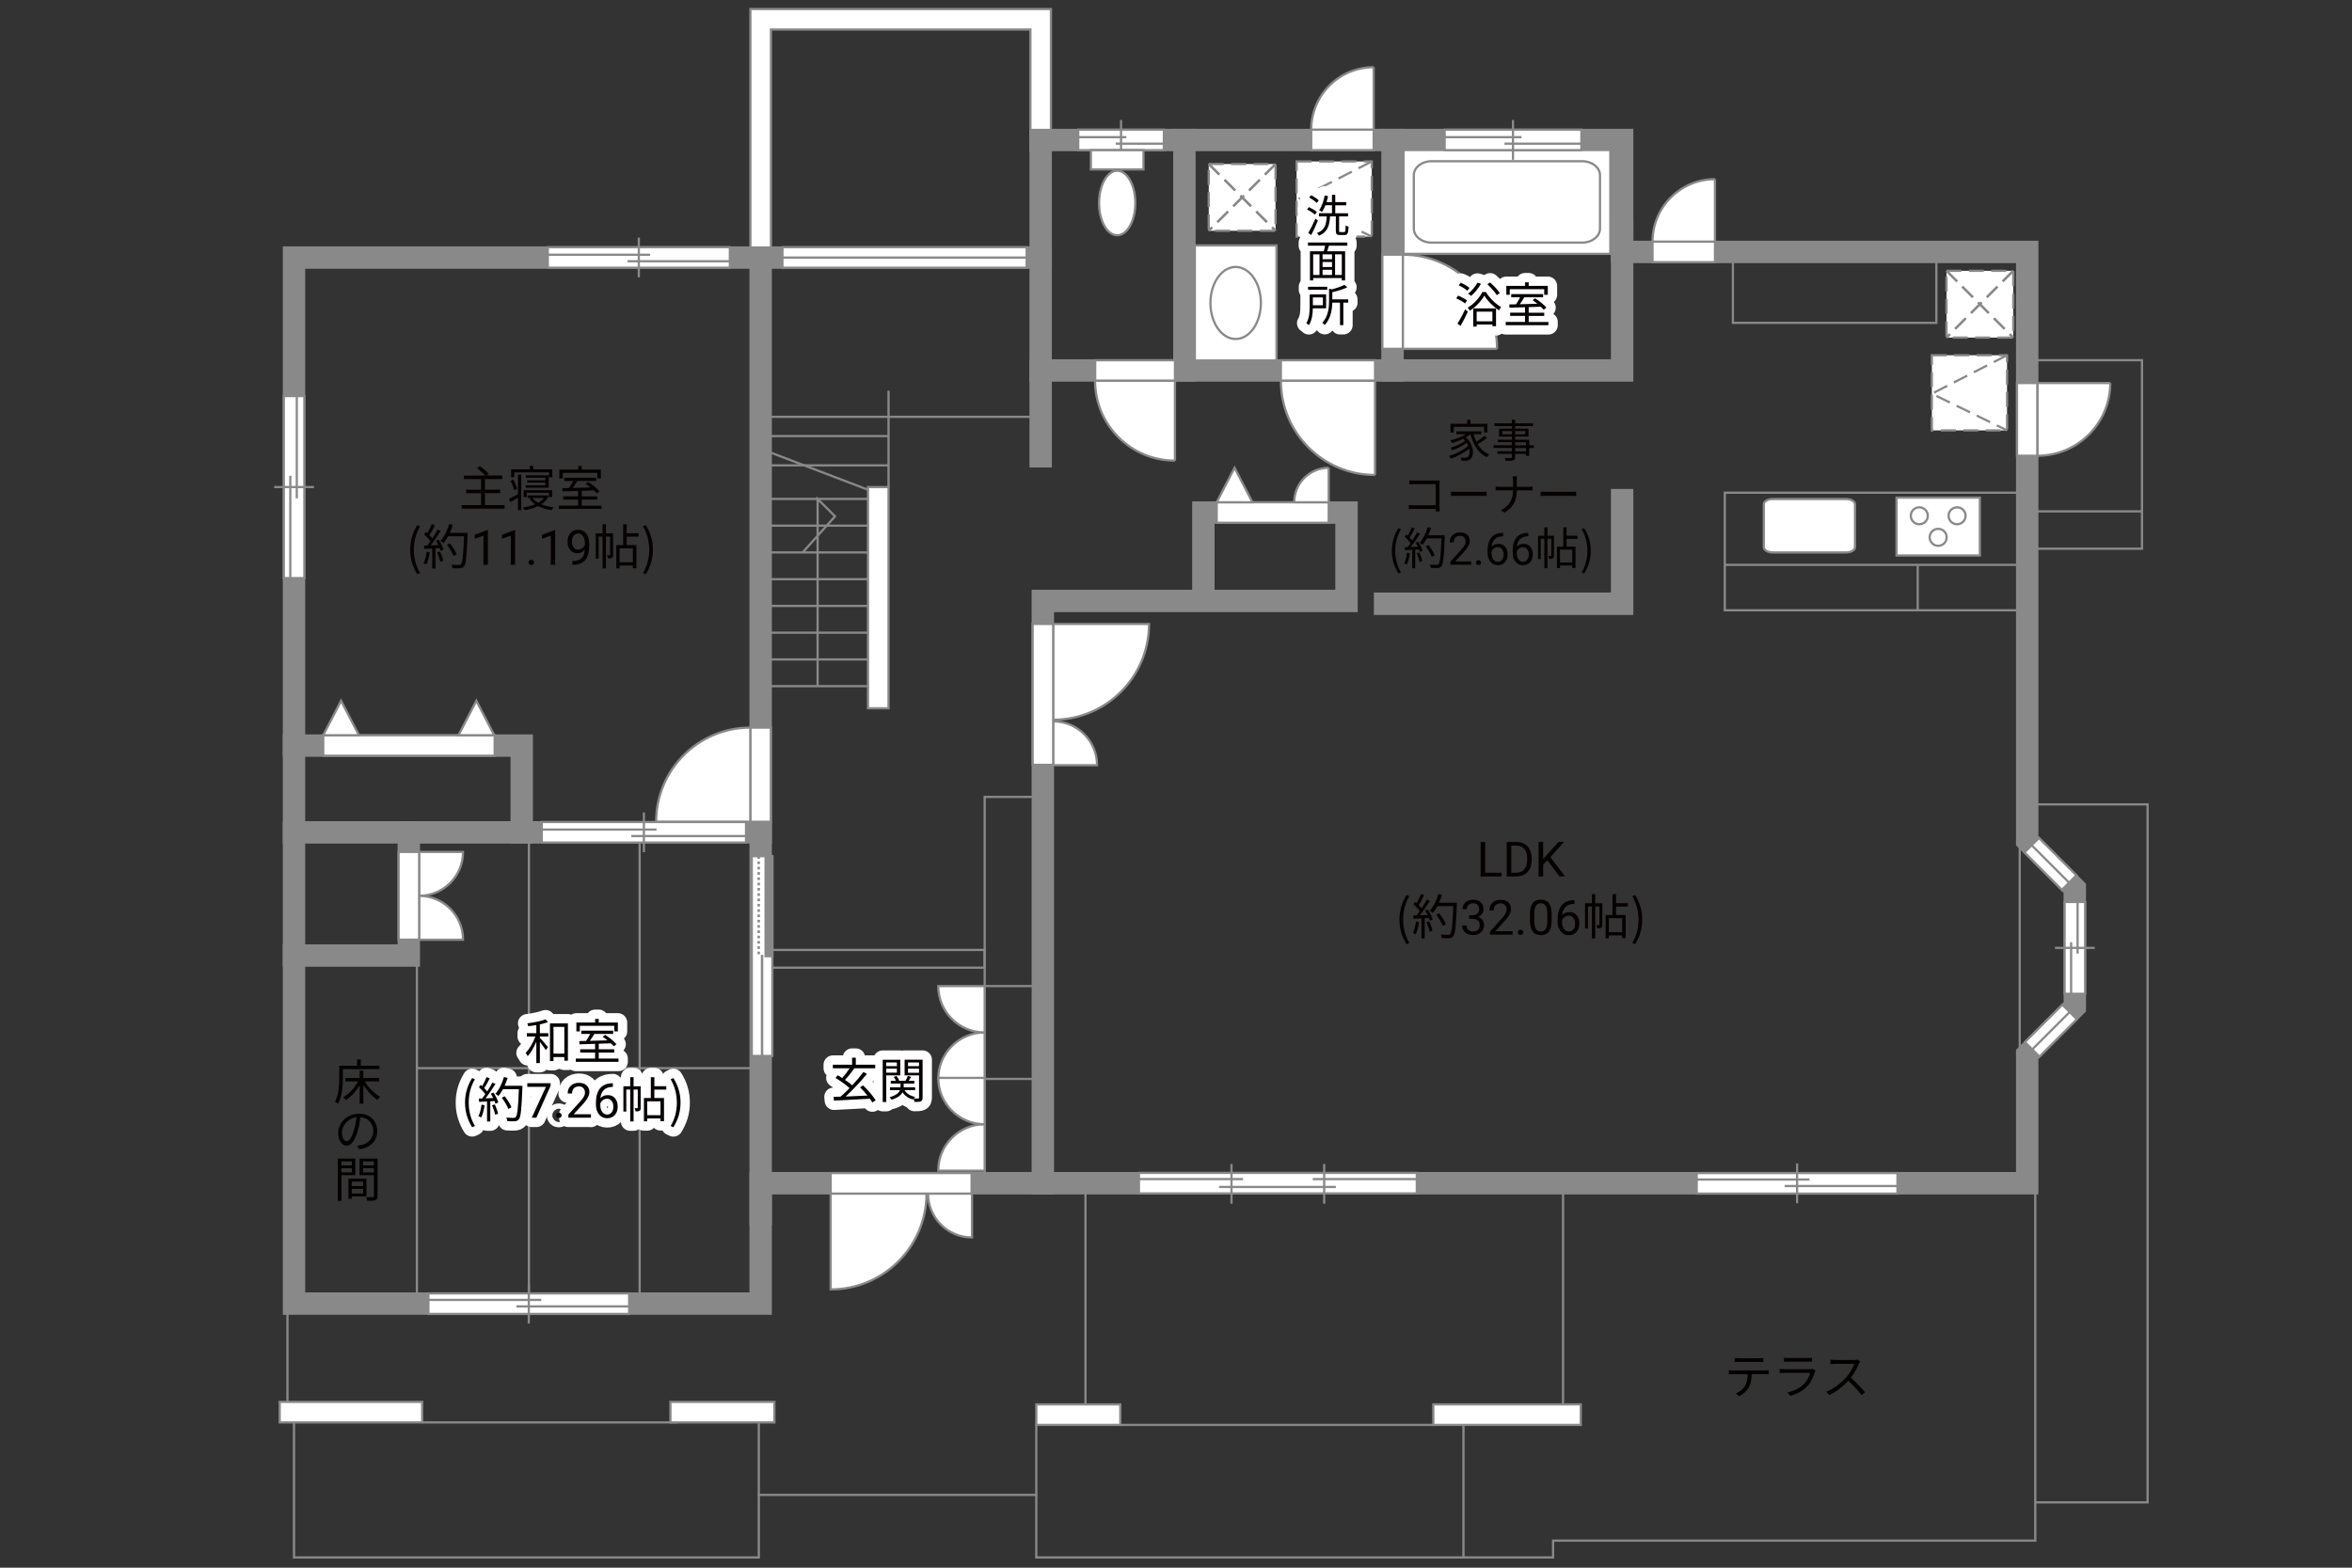 <?xml version="1.0" encoding="UTF-8"?><svg xmlns="http://www.w3.org/2000/svg" viewBox="0 0 630 420"><rect x="0" y="0" width="630" height="420" fill="#333333" stroke="none"/><defs><style>.cls-1,.cls-2,.cls-3,.cls-4,.cls-5,.cls-6{stroke-width:.6px;}.cls-1,.cls-2,.cls-7,.cls-8,.cls-9,.cls-5,.cls-10,.cls-11{fill:none;}.cls-1,.cls-2,.cls-6{stroke-dasharray:0 0 4 2;}.cls-1,.cls-4,.cls-8,.cls-5,.cls-11,.cls-6{stroke:#898989;}.cls-2{stroke:#898988;}.cls-3,.cls-4,.cls-12,.cls-6{fill:#fff;}.cls-3,.cls-9,.cls-10{stroke:#888988;}.cls-7{stroke:#fff;stroke-linejoin:round;stroke-width:5px;}.cls-8,.cls-9,.cls-10{stroke-width:.65px;}.cls-10{stroke-dasharray:0 0 0 0 .71 0 0 .71;}.cls-13{fill:#888988;}.cls-13,.cls-12,.cls-14,.cls-15{stroke-width:0px;}.cls-14{fill:#040000;}.cls-15{fill:#060001;}.cls-11{stroke-linecap:square;stroke-width:6px;}</style></defs><g id="kan"><line class="cls-5" x1="111.67" y1="258" x2="111.67" y2="346.83"/><line class="cls-5" x1="111.67" y1="286.17" x2="203.75" y2="286.17"/><line class="cls-5" x1="141.67" y1="223" x2="141.67" y2="346.83"/><line class="cls-5" x1="171.33" y1="223" x2="171.33" y2="346.83"/><polyline class="cls-5" points="290.75 317 290.75 379.25 295.5 379.25"/><polyline class="cls-5" points="277.58 381.75 277.58 400.5 203.25 400.5 203.25 381.08"/><polyline class="cls-5" points="203.25 400.5 203.25 417.25 78.75 417.25 78.75 381.08"/><line class="cls-5" x1="77" y1="375.58" x2="77" y2="350.17"/><line class="cls-5" x1="113.08" y1="381.08" x2="181.58" y2="381.08"/><line class="cls-5" x1="300.08" y1="381.75" x2="383.92" y2="381.75"/><polyline class="cls-5" points="277.58 400.5 277.58 417.25 392 417.25 392 381.75"/><polyline class="cls-5" points="392 417.25 416 417.25 416 412.75 545.16 412.75 545.16 317"/><polyline class="cls-5" points="545.16 402.5 575.25 402.5 575.25 215.5 543 215.5"/><rect class="cls-5" x="543" y="96.5" width="30.75" height="50.5"/><line class="cls-5" x1="573.75" y1="137" x2="543" y2="137"/><rect class="cls-5" x="462" y="132" width="81" height="31.5"/><line class="cls-5" x1="542.5" y1="151.33" x2="462" y2="151.33"/><line class="cls-5" x1="513.67" y1="151.33" x2="513.67" y2="163.5"/><rect class="cls-5" x="464.17" y="67.5" width="54.5" height="19"/><rect class="cls-5" x="263.75" y="213.5" width="15.58" height="103.5"/><rect class="cls-5" x="203.75" y="254.5" width="60" height="4.75"/><line class="cls-5" x1="278.75" y1="111.67" x2="203.75" y2="111.67"/><line class="cls-5" x1="238" y1="130.5" x2="238" y2="104.67"/><line class="cls-5" x1="238" y1="116.83" x2="203.75" y2="116.83"/><line class="cls-5" x1="238" y1="124.67" x2="203.75" y2="124.67"/><line class="cls-5" x1="232.5" y1="183.83" x2="203.75" y2="183.83"/><line class="cls-5" x1="232.5" y1="176.67" x2="203.75" y2="176.67"/><line class="cls-5" x1="232.5" y1="169.5" x2="203.75" y2="169.5"/><line class="cls-5" x1="232.5" y1="162.33" x2="203.75" y2="162.33"/><line class="cls-5" x1="232.5" y1="155.17" x2="203.75" y2="155.17"/><line class="cls-5" x1="232.5" y1="148" x2="203.75" y2="148"/><line class="cls-5" x1="232.5" y1="140.83" x2="203.75" y2="140.83"/><line class="cls-5" x1="232.5" y1="133.67" x2="203.75" y2="133.67"/><line class="cls-5" x1="205.33" y1="120.83" x2="235" y2="132.17"/><polyline class="cls-5" points="219 183.83 219 133.67 223.67 138.33 215 148"/><line class="cls-5" x1="541" y1="282.67" x2="541" y2="223.25"/></g><g id="_外壁"><polygon class="cls-4" points="201 71.75 201 2.42 281.5 2.42 281.5 37.5 281.5 40.25 276 40.25 276 7.91 206.5 7.91 206.5 71.75 201 71.75 201 71.75"/><polygon class="cls-4" points="383.92 381.75 383.92 376.25 423.42 376.25 423.42 381.75 383.92 381.75 383.92 381.75"/><polygon class="cls-4" points="277.58 381.75 277.58 376.25 300.08 376.25 300.08 381.75 277.58 381.75 277.58 381.75"/><polygon class="cls-4" points="179.58 381.08 179.58 375.58 207.42 375.58 207.42 381.08 179.58 381.08 179.58 381.08"/><polygon class="cls-4" points="74.92 381.08 74.92 375.58 113.08 375.58 113.08 381.08 74.92 381.08 74.92 381.08"/><polygon class="cls-4" points="232.5 189.75 232.5 130.5 238 130.5 238 189.75 232.5 189.75 232.5 189.75"/><polygon class="cls-11" points="91.25 69 278.75 69 278.75 37.5 434.5 37.5 434.5 67.5 543 67.5 543 225.25 555.75 238 555.75 269.75 543 282.5 543 317 203.75 317 203.75 349.25 78.75 349.25 78.75 69 91.25 69"/><polyline class="cls-11" points="434.5 61.5 434.5 99.25 278.75 99.25 278.75 69"/><line class="cls-11" x1="278.75" y1="99.25" x2="278.75" y2="122.25"/><line class="cls-11" x1="317.25" y1="99.25" x2="317.25" y2="37.5"/><line class="cls-11" x1="373" y1="99.25" x2="373" y2="37.5"/><polyline class="cls-11" points="434.5 134 434.5 161.75 371 161.75"/><polyline class="cls-11" points="279.33 317 279.33 161 360.67 161 360.67 137.33 322.33 137.33 322.33 161"/><line class="cls-11" x1="203.75" y1="70.67" x2="203.75" y2="325.21"/><line class="cls-11" x1="203.75" y1="223" x2="78.75" y2="223"/><polyline class="cls-11" points="109.5 223 109.5 256 78.75 256"/><polyline class="cls-11" points="139.75 223 139.75 199.75 78.75 199.75"/></g><g id="_建距"><path class="cls-4" d="m248.17,319.77h-25.67v25.68c14.18,0,25.67-11.49,25.67-25.68Z"/><path class="cls-4" d="m248.59,319.77h11.76v11.76c-6.49,0-11.76-5.26-11.76-11.76Z"/><polygon class="cls-4" points="222.5 317 222.5 314.27 260.25 314.27 260.25 319.77 222.5 319.77 222.5 317"/><path class="cls-4" d="m282.1,192.84v-25.67h25.68c0,14.18-11.49,25.67-25.68,25.67Z"/><path class="cls-4" d="m282.1,193.25v11.76h11.76c0-6.49-5.26-11.76-11.76-11.76Z"/><polygon class="cls-4" points="279.33 167.16 276.6 167.16 276.6 204.91 282.1 204.91 282.1 167.16 279.33 167.16"/><polygon class="cls-4" points="544.2 226.45 542.27 228.38 552.29 238.4 556.18 234.51 546.16 224.49 544.2 226.45"/><line class="cls-5" x1="554.22" y1="236.47" x2="544.2" y2="226.45"/><polygon class="cls-4" points="544.35 281.15 546.28 283.08 556.3 273.06 552.41 269.17 542.39 279.19 544.35 281.15"/><line class="cls-5" x1="554.37" y1="271.13" x2="544.35" y2="281.15"/><polygon class="cls-4" points="555.75 241.65 553.02 241.65 553.02 266.25 558.52 266.25 558.52 241.65 555.75 241.65"/><line class="cls-5" x1="561.1" y1="253.95" x2="550.44" y2="253.95"/><line class="cls-5" x1="556.5" y1="255.47" x2="556.5" y2="241.65"/><line class="cls-5" x1="554.76" y1="266.25" x2="554.76" y2="252.42"/><polygon class="cls-4" points="508.25 317 508.25 314.27 454.47 314.27 454.47 319.77 508.25 319.77 508.25 317"/><line class="cls-12" x1="481.36" y1="322.35" x2="481.37" y2="311.69"/><line class="cls-5" x1="481.36" y1="322.35" x2="481.37" y2="311.69"/><line class="cls-5" x1="478.03" y1="317.75" x2="508.25" y2="317.75"/><line class="cls-5" x1="454.47" y1="316.01" x2="484.7" y2="316.01"/><polygon class="cls-4" points="168.53 349.25 168.53 346.52 114.75 346.52 114.75 352.02 168.53 352.02 168.53 349.25"/><line class="cls-12" x1="141.64" y1="354.6" x2="141.65" y2="343.94"/><line class="cls-5" x1="141.64" y1="354.6" x2="141.65" y2="343.94"/><line class="cls-5" x1="138.31" y1="350" x2="168.53" y2="350"/><line class="cls-5" x1="114.75" y1="348.26" x2="144.98" y2="348.26"/><polygon class="cls-4" points="305.07 317 305.07 319.73 379.5 319.73 379.5 314.23 305.07 314.23 305.07 317"/><line class="cls-5" x1="351.62" y1="315.89" x2="379.5" y2="315.89"/><line class="cls-5" x1="305.06" y1="315.89" x2="332.95" y2="315.89"/><line class="cls-5" x1="326.55" y1="318" x2="357.82" y2="318"/><line class="cls-5" x1="329.87" y1="311.84" x2="329.87" y2="322.5"/><line class="cls-5" x1="354.69" y1="311.84" x2="354.69" y2="322.5"/><path class="cls-4" d="m112.27,240v-11.76h11.76c0,6.49-5.26,11.76-11.76,11.76Z"/><path class="cls-4" d="m112.27,240v11.76h11.76c0-6.49-5.26-11.76-11.76-11.76Z"/><polygon class="cls-4" points="109.5 228.24 106.77 228.24 106.77 251.75 112.27 251.75 112.27 228.24 109.5 228.24"/><polygon class="cls-4" points="209.58 69 209.58 71.73 275 71.73 275 66.23 209.58 66.23 209.58 69"/><line class="cls-5" x1="275" y1="69" x2="209.58" y2="69"/><polygon class="cls-4" points="368.32 99.25 368.32 96.52 343.09 96.52 343.09 102.02 368.32 102.02 368.32 99.25"/><path class="cls-3" d="m368.32,127.25v-25.22h-25.23c0,13.93,11.29,25.22,25.23,25.22"/><polygon class="cls-4" points="203.75 220.16 206.48 220.16 206.48 194.93 200.98 194.93 200.98 220.16 203.75 220.16"/><path class="cls-3" d="m175.75,220.16h25.22v-25.23c-13.93,0-25.22,11.29-25.22,25.23"/><polygon class="cls-4" points="373 93.46 370.27 93.46 370.27 68.23 375.77 68.23 375.77 93.46 373 93.46"/><path class="cls-3" d="m401,93.46h-25.22v-25.23c13.93,0,25.22,11.29,25.22,25.23"/><polygon class="cls-4" points="314.72 99.25 314.72 96.52 293.35 96.52 293.35 102.02 314.72 102.02 314.72 99.25"/><path class="cls-3" d="m314.72,123.41v-21.39h-21.4c0,11.81,9.58,21.39,21.4,21.39"/><polygon class="cls-4" points="367.95 37.5 367.95 40.23 351.22 40.23 351.22 34.73 367.95 34.73 367.95 37.5"/><path class="cls-3" d="m367.95,18v16.73h-16.73c0-9.24,7.49-16.73,16.73-16.73"/><polygon class="cls-4" points="459.37 67.5 459.37 70.23 442.64 70.23 442.64 64.73 459.37 64.73 459.37 67.5"/><path class="cls-3" d="m459.37,48v16.73h-16.73c0-9.24,7.49-16.73,16.73-16.73"/><polygon class="cls-4" points="543 102.62 540.27 102.62 540.27 122.1 545.77 122.1 545.77 102.62 543 102.62"/><path class="cls-3" d="m565.25,102.62h-19.48v19.48c10.76,0,19.48-8.72,19.48-19.48"/><rect class="cls-4" x="375.94" y="40.19" width="55.4" height="27.82"/><path class="cls-5" d="m428.57,46.94c0-2.07-2.14-3.75-4.74-3.75h-40.39c-2.61,0-4.74,1.68-4.74,3.75v14.31c0,2.07,2.13,3.75,4.74,3.75h40.39c2.6,0,4.74-1.69,4.74-3.75v-14.31Z"/><path class="cls-4" d="m472.45,135.09c0-.78,1.08-1.4,2.4-1.4h19.63c1.32,0,2.4.62,2.4,1.4v11.51c0,.77-1.08,1.41-2.4,1.41h-19.63c-1.32,0-2.4-.63-2.4-1.41v-11.51Z"/><rect class="cls-4" x="508" y="133.32" width="22.32" height="15.5"/><path class="cls-4" d="m516.38,138.18c0,1.25-1.02,2.27-2.28,2.27s-2.28-1.02-2.28-2.27,1.02-2.27,2.28-2.27,2.28,1.02,2.28,2.27Z"/><path class="cls-4" d="m526.5,138.18c0,1.25-1.03,2.27-2.28,2.27s-2.28-1.02-2.28-2.27,1.02-2.27,2.28-2.27,2.28,1.02,2.28,2.27Z"/><path class="cls-4" d="m521.43,143.96c0,1.25-1.02,2.27-2.27,2.27s-2.28-1.01-2.28-2.27,1.02-2.28,2.28-2.28,2.27,1.02,2.27,2.28Z"/><polygon class="cls-4" points="146.73 69 146.73 71.73 195.5 71.73 195.5 66.23 146.73 66.23 146.73 69"/><line class="cls-5" x1="171.11" y1="63.65" x2="171.11" y2="74.31"/><line class="cls-5" x1="174.14" y1="68.25" x2="146.73" y2="68.25"/><line class="cls-5" x1="195.5" y1="69.99" x2="168.09" y2="69.99"/><polygon class="cls-4" points="78.75 106.11 76.02 106.11 76.02 154.88 81.52 154.88 81.52 106.11 78.75 106.11"/><line class="cls-5" x1="84.1" y1="130.49" x2="73.44" y2="130.49"/><line class="cls-5" x1="79.5" y1="133.51" x2="79.5" y2="106.11"/><line class="cls-5" x1="77.76" y1="154.88" x2="77.76" y2="127.47"/><polygon class="cls-4" points="288.81 37.5 288.81 40.23 311.75 40.23 311.75 34.73 288.81 34.73 288.81 37.5"/><line class="cls-5" x1="300.28" y1="32.15" x2="300.28" y2="42.81"/><line class="cls-5" x1="301.7" y1="36.75" x2="288.81" y2="36.75"/><line class="cls-5" x1="311.75" y1="38.49" x2="298.85" y2="38.49"/><polygon class="cls-4" points="386.95 37.5 386.95 40.23 423.58 40.23 423.58 34.73 386.95 34.73 386.95 37.5"/><line class="cls-5" x1="405.26" y1="32.15" x2="405.26" y2="42.81"/><line class="cls-5" x1="407.54" y1="36.75" x2="386.95" y2="36.75"/><line class="cls-5" x1="423.58" y1="38.49" x2="402.99" y2="38.49"/><polygon class="cls-4" points="145.12 223 145.12 225.73 199.83 225.73 199.83 220.23 145.12 220.23 145.12 223"/><line class="cls-5" x1="172.47" y1="217.65" x2="172.47" y2="228.31"/><line class="cls-5" x1="175.86" y1="222.25" x2="145.12" y2="222.25"/><line class="cls-5" x1="199.83" y1="223.99" x2="169.08" y2="223.99"/><polygon class="cls-4" points="204.1 229.38 201.37 229.38 201.37 282.91 206.87 282.91 206.87 229.38 204.1 229.38"/><rect class="cls-13" x="205.09" y="229.38" width="1.78" height="26.77"/><rect class="cls-9" x="205.09" y="229.38" width="1.78" height="26.77"/><line class="cls-10" x1="203.23" y1="229.38" x2="203.23" y2="256.14"/><path class="cls-12" d="m204.12,256.14l-.07,26.76.07-26.76Z"/><line class="cls-8" x1="204.12" y1="255.8" x2="204.12" y2="282.97"/><rect class="cls-4" x="292.2" y="40.23" width="14.09" height="5.16"/><path class="cls-4" d="m294.39,54.39c0-4.77,2.17-8.65,4.86-8.65s4.86,3.88,4.86,8.65-2.17,8.64-4.86,8.64-4.86-3.87-4.86-8.64Z"/><rect class="cls-4" x="320.05" y="65.75" width="21.87" height="30.83"/><path class="cls-5" d="m330.98,71.52c3.73,0,6.76,4.32,6.76,9.65s-3.03,9.65-6.76,9.65-6.76-4.32-6.76-9.65,3.03-9.65,6.76-9.65Z"/><rect class="cls-6" x="323.77" y="43.94" width="17.89" height="17.89"/><line class="cls-2" x1="341.66" y1="43.94" x2="323.77" y2="61.82"/><line class="cls-1" x1="341.66" y1="43.94" x2="323.77" y2="61.82"/><line class="cls-2" x1="323.77" y1="43.94" x2="341.66" y2="61.82"/><line class="cls-1" x1="323.77" y1="43.94" x2="341.66" y2="61.82"/><rect class="cls-6" x="521.38" y="72.55" width="17.89" height="17.89"/><line class="cls-2" x1="539.27" y1="72.55" x2="521.38" y2="90.44"/><line class="cls-1" x1="539.27" y1="72.55" x2="521.38" y2="90.44"/><line class="cls-2" x1="521.37" y1="72.55" x2="539.26" y2="90.44"/><line class="cls-1" x1="521.37" y1="72.55" x2="539.26" y2="90.44"/><polygon class="cls-4" points="86.58 199.75 86.58 202.48 132.5 202.48 132.5 196.98 86.58 196.98 86.58 199.75"/><polygon class="cls-4" points="86.58 196.98 91.36 187.74 96.15 196.98 86.58 196.98"/><polygon class="cls-4" points="122.81 196.98 127.6 187.74 132.39 196.98 122.81 196.98"/><polygon class="cls-4" points="325.9 137.33 325.9 140.06 355.9 140.06 355.9 134.56 325.9 134.56 325.9 137.33"/><polygon class="cls-4" points="325.9 134.56 330.69 125.33 335.48 134.56 325.9 134.56"/><rect class="cls-6" x="347.3" y="43.25" width="20.14" height="20.14"/><polyline class="cls-2" points="367.44 43.25 347.3 53.57 367.44 63.39"/><rect class="cls-6" x="517.46" y="95.17" width="20.14" height="20.14"/><polyline class="cls-2" points="537.61 95.17 517.46 105.48 537.61 115.31"/></g><g id="_文字"><path class="cls-7" d="m233.66,295.33c-.17-.29-.38-.62-.64-.97-3.5.2-7.19.38-9.63.51l-.1-1.01c.56-.01,1.2-.04,1.88-.06.74-.65,1.57-1.44,2.39-2.29-.96-.87-2.52-1.98-3.77-2.74l.6-.69c.38.22.79.47,1.21.73.68-.75,1.44-1.77,1.98-2.61h-4.49v-.95h5.15v-1.88h.99v1.88h5.2v.95h-5.79l.16.07c-.73,1.03-1.66,2.21-2.47,3.04.73.49,1.43,1,1.94,1.46,1.12-1.2,2.18-2.46,2.99-3.56l.95.49c-1.62,2-3.83,4.36-5.71,6.07,1.79-.08,3.85-.17,5.86-.26-.62-.78-1.34-1.57-2-2.22l.83-.49c1.3,1.22,2.7,2.89,3.37,3.99l-.9.57Z"/><path class="cls-7" d="m237.39,288.1v7.14h-.95v-11.32h4.71v4.19h-3.76Zm0-3.46v1h2.85v-1h-2.85Zm2.85,2.74v-1.08h-2.85v1.08h2.85Zm6.88,6.7c0,.52-.1.81-.46.97-.32.16-.88.17-1.7.17-.03-.23-.14-.61-.26-.86-.05.08-.1.16-.13.22-1.27-.34-2.22-1.01-2.82-1.95-.38.73-1.2,1.46-2.92,1.99-.12-.18-.38-.48-.57-.65,1.83-.51,2.55-1.25,2.81-1.92h-2.69v-.74h2.83v-1.01h-2.61v-.73h1.39c-.13-.34-.35-.75-.58-1.05l.75-.25c.31.4.61.94.7,1.3h1.69c.22-.4.49-.94.62-1.33l.87.29c-.22.35-.46.73-.66,1.04h1.53v.73h-2.85v1.01h3.07v.74h-2.86c.55.92,1.52,1.56,2.85,1.82-.12.1-.26.27-.38.43.55.03,1.05.03,1.21.01.17,0,.22-.06.22-.25v-5.95h-3.87v-4.2h4.82v10.17Zm-3.9-9.44v1h2.95v-1h-2.95Zm2.95,2.77v-1.1h-2.95v1.1h2.95Z"/><path class="cls-14" d="m233.66,295.33c-.17-.29-.38-.62-.64-.97-3.5.2-7.19.38-9.63.51l-.1-1.01c.56-.01,1.2-.04,1.88-.06.74-.65,1.57-1.44,2.39-2.29-.96-.87-2.52-1.98-3.77-2.74l.6-.69c.38.22.79.47,1.21.73.68-.75,1.44-1.77,1.98-2.61h-4.49v-.95h5.15v-1.88h.99v1.88h5.2v.95h-5.79l.16.07c-.73,1.03-1.66,2.21-2.47,3.04.73.49,1.43,1,1.94,1.46,1.12-1.2,2.18-2.46,2.99-3.56l.95.49c-1.62,2-3.83,4.36-5.71,6.07,1.79-.08,3.85-.17,5.86-.26-.62-.78-1.34-1.57-2-2.22l.83-.49c1.3,1.22,2.7,2.89,3.37,3.99l-.9.57Z"/><path class="cls-14" d="m237.39,288.1v7.14h-.95v-11.32h4.71v4.19h-3.76Zm0-3.46v1h2.85v-1h-2.85Zm2.85,2.74v-1.08h-2.85v1.08h2.85Zm6.88,6.7c0,.52-.1.81-.46.97-.32.16-.88.17-1.7.17-.03-.23-.14-.61-.26-.86-.05.08-.1.16-.13.22-1.27-.34-2.22-1.01-2.82-1.95-.38.73-1.2,1.46-2.92,1.99-.12-.18-.38-.48-.57-.65,1.83-.51,2.55-1.25,2.81-1.92h-2.69v-.74h2.83v-1.01h-2.61v-.73h1.39c-.13-.34-.35-.75-.58-1.05l.75-.25c.31.4.61.94.7,1.3h1.69c.22-.4.49-.94.62-1.33l.87.29c-.22.35-.46.73-.66,1.04h1.53v.73h-2.85v1.01h3.07v.74h-2.86c.55.92,1.52,1.56,2.85,1.82-.12.1-.26.27-.38.43.55.03,1.05.03,1.21.01.17,0,.22-.06.22-.25v-5.95h-3.87v-4.2h4.82v10.17Zm-3.9-9.44v1h2.95v-1h-2.95Zm2.95,2.77v-1.1h-2.95v1.1h2.95Z"/><path class="cls-14" d="m464.23,367.15h8.52c.27,0,.7-.01,1.01-.06v1.08c-.29-.01-.7-.03-1.01-.03h-3.54c-.04,1.4-.25,2.59-.77,3.55-.47.87-1.46,1.81-2.56,2.38l-.96-.71c1.01-.42,1.95-1.17,2.46-1.99.57-.91.71-2,.75-3.22h-3.9c-.39,0-.77,0-1.13.03v-1.08c.36.04.73.06,1.13.06Zm1.6-3.25h5.27c.36,0,.83-.03,1.21-.08v1.08c-.38-.03-.83-.04-1.21-.04h-5.25c-.43,0-.86.01-1.18.04v-1.08c.36.04.75.08,1.17.08Z"/><path class="cls-14" d="m486.11,367.56c-.35,1.29-.94,2.64-1.9,3.69-1.37,1.5-2.99,2.26-4.65,2.72l-.81-.92c1.85-.38,3.47-1.21,4.58-2.38.79-.83,1.31-1.94,1.55-2.87h-6.9c-.31,0-.81.01-1.27.04v-1.09c.48.05.92.08,1.27.08h6.85c.3,0,.57-.03.72-.1l.74.47c-.06.12-.14.29-.17.38Zm-7.07-3.74h5.11c.42,0,.87-.01,1.18-.06v1.08c-.31-.03-.75-.04-1.2-.04h-5.1c-.4,0-.82.01-1.17.04v-1.08c.34.05.75.06,1.17.06Z"/><path class="cls-14" d="m497.94,365.31c-.44,1.12-1.26,2.64-2.18,3.81,1.37,1.17,2.95,2.86,3.8,3.89l-.91.78c-.87-1.14-2.25-2.68-3.58-3.86-1.39,1.5-3.15,2.93-5.07,3.8l-.83-.87c2.09-.82,4.02-2.37,5.36-3.86.88-1,1.83-2.54,2.16-3.61h-5.07c-.46,0-1.17.05-1.31.07v-1.18c.18.03.92.08,1.31.08h5.02c.43,0,.77-.04.97-.1l.66.51c-.08.1-.25.39-.33.57Z"/><path class="cls-15" d="m397.82,233.81h4.38v1h-5.61v-9.24h1.23v8.25Z"/><path class="cls-15" d="m403.59,234.81v-9.24h2.61c.8,0,1.51.18,2.13.53.62.36,1.09.86,1.43,1.52.34.66.51,1.41.51,2.26v.59c0,.87-.17,1.64-.5,2.29-.34.66-.82,1.16-1.44,1.51-.62.35-1.35.53-2.18.54h-2.56Zm1.22-8.25v7.25h1.28c.94,0,1.67-.29,2.19-.88.52-.58.78-1.42.78-2.5v-.54c0-1.05-.25-1.87-.74-2.45-.49-.58-1.19-.88-2.1-.89h-1.42Z"/><path class="cls-15" d="m414.47,230.51l-1.13,1.17v3.12h-1.22v-9.24h1.22v4.57l4.11-4.57h1.47l-3.64,4.08,3.92,5.16h-1.46l-3.28-4.3Z"/><path class="cls-15" d="m374.85,246.36c0-2.55.71-4.65,1.91-6.59l.74.34c-1.13,1.86-1.66,4.04-1.66,6.25s.53,4.41,1.66,6.25l-.74.35c-1.2-1.95-1.91-4.04-1.91-6.6Z"/><path class="cls-15" d="m380.1,247.05c-.18,1.22-.49,2.47-.92,3.3-.16-.12-.55-.3-.75-.36.43-.79.7-1.95.85-3.09l.83.16Zm2.38-3.37c.53.83,1.1,1.94,1.29,2.64l-.77.36c-.05-.22-.13-.47-.25-.74l-1.13.07v5.41h-.87v-5.36l-2.12.1-.08-.87c.26,0,.56-.01.86-.03.29-.34.58-.73.87-1.16-.4-.58-1.09-1.31-1.7-1.86l.49-.64c.13.1.26.22.39.34.43-.73.88-1.7,1.16-2.42l.86.33c-.44.87-.99,1.91-1.48,2.61.31.31.58.62.79.9.53-.82,1.03-1.66,1.39-2.37l.83.36c-.75,1.22-1.79,2.76-2.69,3.87.65-.03,1.37-.06,2.08-.09-.2-.4-.42-.81-.64-1.16l.71-.31Zm.34,3.16c.38.79.75,1.82.87,2.5l-.77.26c-.12-.68-.48-1.72-.83-2.52l.73-.23Zm7.4-4.49c-.23,5.82-.42,7.84-.95,8.48-.3.38-.58.47-1.08.52-.43.04-1.22.03-2-.03-.03-.27-.13-.69-.31-.95.87.08,1.66.08,1.99.08.25,0,.42-.03.56-.2.43-.44.65-2.42.84-7.49h-4.26c-.36.69-.78,1.31-1.21,1.82-.18-.16-.61-.44-.84-.57,1-1.08,1.83-2.78,2.31-4.5l.97.22c-.22.73-.48,1.44-.79,2.12h4.77v.49Zm-3.76,5.72c-.3-.79-1.03-2.08-1.75-3.03l.78-.38c.73.91,1.51,2.14,1.82,2.96l-.85.44Z"/><path class="cls-15" d="m393.52,245.21h.88c.55,0,.99-.15,1.31-.44s.48-.67.48-1.15c0-1.08-.54-1.62-1.62-1.62-.51,0-.91.15-1.22.44s-.45.67-.45,1.15h-1.17c0-.73.27-1.34.8-1.82s1.22-.73,2.04-.73c.87,0,1.55.23,2.05.69s.74,1.1.74,1.92c0,.4-.13.79-.39,1.17-.26.38-.61.66-1.06.84.51.16.9.43,1.18.8s.42.83.42,1.36c0,.83-.27,1.49-.81,1.97-.54.49-1.25.73-2.11.73s-1.57-.23-2.12-.7c-.54-.47-.82-1.09-.82-1.86h1.18c0,.49.16.88.48,1.17s.74.44,1.28.44c.57,0,1-.15,1.3-.44.3-.3.45-.72.45-1.28s-.17-.95-.5-1.24-.81-.44-1.43-.44h-.88v-.96Z"/><path class="cls-15" d="m405.17,250.41h-6.06v-.84l3.2-3.55c.47-.54.8-.97.98-1.31.18-.34.27-.68.27-1.04,0-.48-.15-.88-.44-1.19s-.68-.46-1.17-.46c-.58,0-1.04.17-1.36.5-.32.33-.49.79-.49,1.39h-1.17c0-.85.27-1.54.82-2.06.55-.52,1.28-.79,2.2-.79.86,0,1.54.23,2.04.68.5.45.75,1.05.75,1.8,0,.91-.58,1.99-1.74,3.25l-2.48,2.69h4.64v.96Z"/><path class="cls-15" d="m406.56,249.79c0-.2.06-.37.18-.51.12-.14.3-.2.54-.2s.42.07.55.2c.12.14.19.3.19.51s-.06.36-.19.49c-.12.13-.31.2-.55.2s-.42-.07-.54-.2c-.12-.13-.18-.29-.18-.49Z"/><path class="cls-15" d="m415.63,246.46c0,1.38-.24,2.4-.71,3.07-.47.67-1.2,1-2.2,1s-1.72-.33-2.19-.98c-.47-.65-.72-1.63-.74-2.93v-1.57c0-1.36.24-2.37.71-3.03s1.21-.99,2.21-.99,1.73.32,2.2.96.71,1.62.72,2.95v1.52Zm-1.17-1.61c0-.99-.14-1.72-.42-2.17s-.72-.68-1.33-.68-1.04.23-1.31.68c-.27.45-.42,1.15-.42,2.09v1.88c0,1,.14,1.74.43,2.21.29.48.73.71,1.32.71s1.01-.22,1.29-.67c.28-.45.43-1.16.44-2.12v-1.92Z"/><path class="cls-15" d="m421.75,241.16v1h-.22c-.91.02-1.64.29-2.18.81-.54.53-.85,1.26-.94,2.22.49-.56,1.15-.84,1.99-.84s1.45.28,1.93.85.72,1.3.72,2.2c0,.95-.26,1.71-.78,2.29-.52.57-1.21.86-2.08.86s-1.6-.34-2.15-1.02c-.55-.68-.83-1.55-.83-2.62v-.45c0-1.7.36-3,1.09-3.9.73-.9,1.81-1.36,3.24-1.38h.21Zm-1.54,4.16c-.4,0-.77.12-1.11.36-.34.24-.57.54-.7.91v.43c0,.76.17,1.38.51,1.84s.77.7,1.28.7.95-.19,1.25-.58c.3-.39.45-.9.45-1.53s-.15-1.15-.46-1.54-.71-.59-1.22-.59Z"/><path class="cls-15" d="m429.21,247.73c0,.39-.05.65-.3.81-.25.16-.58.18-1.08.18-.03-.25-.13-.62-.25-.87.35.01.61.01.71,0,.1,0,.13-.03.13-.13v-4.86h-1.12v8.55h-.9v-8.55h-1.05v5.9h-.78v-6.77h1.83v-2.44h.9v2.44h1.9v5.75Zm3.65-4.85v2.25h2.59v6.21h-.94v-.73h-3.56v.77h-.88v-6.25h1.85v-5.58h.95v2.42h3.18v.91h-3.18Zm1.65,3.13h-3.56v3.72h3.56v-3.72Z"/><path class="cls-15" d="m437.23,252.62c1.12-1.85,1.66-4.04,1.66-6.25s-.55-4.39-1.66-6.25l.73-.34c1.21,1.94,1.92,4.04,1.92,6.59s-.71,4.65-1.92,6.6l-.73-.35Z"/><path class="cls-7" d="m144.61,276.79h2.26v.9h-2.26v.34c.49.52,1.85,2.11,2.17,2.51l-.58.79c-.3-.49-1.03-1.47-1.59-2.2v5.68h-.95v-5.72c-.64,1.51-1.48,2.98-2.31,3.87-.12-.26-.36-.65-.55-.88.99-.99,2.03-2.77,2.61-4.39h-2.29v-.9h2.54v-2.16c-.73.12-1.46.22-2.15.31-.05-.23-.16-.55-.27-.77,1.72-.23,3.74-.62,4.89-1.08l.65.75c-.6.22-1.37.43-2.17.6v2.34Zm7.51-2.61v10h-.96v-.98h-2.9v1.07h-.95v-10.09h4.81Zm-.96,8.09v-7.16h-2.9v7.16h2.9Z"/><path class="cls-7" d="m165.67,283.6v.87h-11.44v-.87h5.17v-1.62h-3.99v-.86h3.99v-1.46c-1.57.05-3.03.09-4.17.13l-.05-.88c.53-.01,1.14-.01,1.81-.03.38-.56.79-1.27,1.1-1.89h-2.39v-.86h8.54v.86h-5.04c-.36.61-.79,1.29-1.2,1.86,1.46-.04,3.09-.08,4.72-.13-.43-.35-.88-.69-1.3-.98l.69-.48c1.09.69,2.4,1.74,3.02,2.5l-.73.55c-.2-.23-.46-.51-.77-.79-1.08.04-2.18.08-3.25.1v1.5h4.16v.86h-4.16v1.62h5.29Zm-10.36-7.27h-.92v-2.39h5.02v-.96h.97v.96h5.12v2.39h-.96v-1.5h-9.23v1.5Z"/><path class="cls-7" d="m124.56,295.4c0-2.55.72-4.65,1.91-6.59l.74.34c-1.13,1.86-1.66,4.04-1.66,6.25s.53,4.41,1.66,6.25l-.74.35c-1.2-1.95-1.91-4.04-1.91-6.6Z"/><path class="cls-7" d="m129.81,296.09c-.18,1.22-.49,2.47-.92,3.3-.16-.12-.55-.3-.75-.36.43-.79.7-1.95.84-3.09l.83.16Zm2.38-3.37c.53.83,1.1,1.94,1.29,2.64l-.77.36c-.05-.22-.13-.47-.25-.74l-1.13.07v5.41h-.87v-5.36l-2.12.1-.08-.87c.26,0,.56-.01.86-.03.29-.34.58-.73.87-1.16-.4-.58-1.09-1.31-1.7-1.86l.49-.64c.13.1.26.22.39.34.43-.73.88-1.7,1.16-2.42l.86.33c-.44.87-.99,1.91-1.48,2.61.31.31.58.62.79.9.53-.82,1.03-1.66,1.39-2.37l.83.36c-.75,1.22-1.79,2.76-2.69,3.87.65-.03,1.36-.06,2.08-.09-.2-.4-.42-.81-.64-1.16l.72-.31Zm.34,3.16c.38.79.75,1.82.87,2.5l-.77.26c-.12-.68-.48-1.72-.83-2.52l.73-.23Zm7.4-4.49c-.23,5.82-.42,7.84-.95,8.48-.3.38-.58.47-1.08.52-.43.04-1.22.03-2-.03-.03-.27-.13-.69-.31-.95.87.08,1.66.08,1.99.08.25,0,.42-.03.56-.2.43-.44.65-2.42.85-7.49h-4.26c-.36.69-.78,1.31-1.21,1.82-.18-.16-.61-.44-.85-.57,1-1.08,1.83-2.78,2.31-4.5l.98.22c-.22.73-.48,1.44-.79,2.12h4.77v.49Zm-3.76,5.72c-.3-.79-1.03-2.08-1.76-3.03l.78-.38c.73.91,1.51,2.14,1.82,2.96l-.84.44Z"/><path class="cls-7" d="m147.49,290.87l-3.83,8.58h-1.23l3.81-8.28h-5v-.96h6.25v.66Z"/><path class="cls-7" d="m148.97,298.83c0-.2.06-.37.18-.51s.3-.2.54-.2.42.07.55.2.19.3.19.51-.06.36-.19.49c-.12.13-.31.2-.55.2s-.42-.07-.54-.2c-.12-.13-.18-.29-.18-.49Z"/><path class="cls-7" d="m158.3,299.45h-6.06v-.84l3.2-3.55c.47-.54.8-.97.98-1.31.18-.34.27-.68.27-1.04,0-.48-.15-.88-.44-1.19s-.68-.46-1.17-.46c-.58,0-1.04.17-1.36.5s-.49.79-.49,1.39h-1.17c0-.85.27-1.54.82-2.06.55-.52,1.28-.79,2.2-.79.86,0,1.54.23,2.04.68.5.45.75,1.05.75,1.8,0,.91-.58,1.99-1.74,3.25l-2.48,2.69h4.64v.96Z"/><path class="cls-7" d="m164.16,290.2v1h-.22c-.91.02-1.64.29-2.18.81-.54.53-.85,1.26-.94,2.22.49-.56,1.15-.84,1.99-.84s1.45.28,1.93.85.72,1.3.72,2.2c0,.95-.26,1.71-.78,2.29s-1.21.86-2.08.86-1.6-.34-2.15-1.02c-.55-.68-.83-1.55-.83-2.62v-.45c0-1.7.36-3,1.09-3.9s1.81-1.36,3.24-1.38h.21Zm-1.54,4.16c-.4,0-.77.12-1.11.36-.34.24-.57.54-.71.91v.43c0,.76.17,1.38.51,1.84s.77.7,1.28.7.94-.19,1.25-.58.45-.9.45-1.53-.15-1.15-.46-1.54-.71-.59-1.22-.59Z"/><path class="cls-7" d="m171.62,296.77c0,.39-.05.65-.3.81-.25.16-.58.18-1.08.18-.03-.25-.13-.62-.25-.87.35.01.61.01.71,0,.1,0,.13-.03.13-.13v-4.86h-1.12v8.55h-.9v-8.55h-1.05v5.9h-.78v-6.77h1.83v-2.44h.9v2.44h1.9v5.75Zm3.65-4.85v2.25h2.59v6.21h-.94v-.73h-3.56v.77h-.88v-6.25h1.85v-5.58h.95v2.42h3.19v.91h-3.19Zm1.65,3.13h-3.56v3.72h3.56v-3.72Z"/><path class="cls-7" d="m179.64,301.66c1.12-1.85,1.66-4.04,1.66-6.25s-.55-4.39-1.66-6.25l.73-.34c1.21,1.94,1.92,4.04,1.92,6.59s-.72,4.65-1.92,6.6l-.73-.35Z"/><path class="cls-15" d="m144.61,276.79h2.26v.9h-2.26v.34c.49.52,1.85,2.11,2.17,2.51l-.58.79c-.3-.49-1.03-1.47-1.59-2.2v5.68h-.95v-5.72c-.64,1.51-1.48,2.98-2.31,3.87-.12-.26-.36-.65-.55-.88.99-.99,2.03-2.77,2.61-4.39h-2.29v-.9h2.54v-2.16c-.73.12-1.46.22-2.15.31-.05-.23-.16-.55-.27-.77,1.72-.23,3.74-.62,4.89-1.08l.65.75c-.6.22-1.37.43-2.17.6v2.34Zm7.51-2.61v10h-.96v-.98h-2.9v1.07h-.95v-10.09h4.81Zm-.96,8.09v-7.16h-2.9v7.16h2.9Z"/><path class="cls-15" d="m165.67,283.6v.87h-11.44v-.87h5.17v-1.62h-3.99v-.86h3.99v-1.46c-1.57.05-3.03.09-4.17.13l-.05-.88c.53-.01,1.14-.01,1.81-.03.38-.56.79-1.27,1.1-1.89h-2.39v-.86h8.54v.86h-5.04c-.36.61-.79,1.29-1.2,1.86,1.46-.04,3.09-.08,4.72-.13-.43-.35-.88-.69-1.3-.98l.69-.48c1.09.69,2.4,1.74,3.02,2.5l-.73.55c-.2-.23-.46-.51-.77-.79-1.08.04-2.18.08-3.25.1v1.5h4.16v.86h-4.16v1.62h5.29Zm-10.36-7.27h-.92v-2.39h5.02v-.96h.97v.96h5.12v2.39h-.96v-1.5h-9.23v1.5Z"/><path class="cls-15" d="m124.56,295.4c0-2.55.72-4.65,1.91-6.59l.74.34c-1.13,1.86-1.66,4.04-1.66,6.25s.53,4.41,1.66,6.25l-.74.35c-1.2-1.95-1.91-4.04-1.91-6.6Z"/><path class="cls-15" d="m129.81,296.09c-.18,1.22-.49,2.47-.92,3.3-.16-.12-.55-.3-.75-.36.43-.79.7-1.95.84-3.09l.83.16Zm2.38-3.37c.53.83,1.1,1.94,1.29,2.64l-.77.36c-.05-.22-.13-.47-.25-.74l-1.13.07v5.41h-.87v-5.36l-2.12.1-.08-.87c.26,0,.56-.01.86-.03.29-.34.58-.73.87-1.16-.4-.58-1.09-1.31-1.7-1.86l.49-.64c.13.1.26.22.39.34.43-.73.88-1.7,1.16-2.42l.86.33c-.44.87-.99,1.91-1.48,2.61.31.31.58.62.79.9.53-.82,1.03-1.66,1.39-2.37l.83.36c-.75,1.22-1.79,2.76-2.69,3.87.65-.03,1.36-.06,2.08-.09-.2-.4-.42-.81-.64-1.16l.72-.31Zm.34,3.16c.38.79.75,1.82.87,2.5l-.77.26c-.12-.68-.48-1.72-.83-2.52l.73-.23Zm7.4-4.49c-.23,5.82-.42,7.84-.95,8.48-.3.38-.58.47-1.08.52-.43.04-1.22.03-2-.03-.03-.27-.13-.69-.31-.95.87.08,1.66.08,1.99.08.25,0,.42-.03.56-.2.43-.44.65-2.42.85-7.49h-4.26c-.36.69-.78,1.31-1.21,1.82-.18-.16-.61-.44-.85-.57,1-1.08,1.83-2.78,2.31-4.5l.98.22c-.22.73-.48,1.44-.79,2.12h4.77v.49Zm-3.76,5.72c-.3-.79-1.03-2.08-1.76-3.03l.78-.38c.73.91,1.51,2.14,1.82,2.96l-.84.44Z"/><path class="cls-15" d="m147.49,290.87l-3.83,8.58h-1.23l3.81-8.28h-5v-.96h6.25v.66Z"/><path class="cls-15" d="m148.97,298.83c0-.2.06-.37.18-.51s.3-.2.54-.2.42.07.55.2.19.3.19.51-.06.36-.19.49c-.12.13-.31.2-.55.2s-.42-.07-.54-.2c-.12-.13-.18-.29-.18-.49Z"/><path class="cls-15" d="m158.3,299.45h-6.06v-.84l3.2-3.55c.47-.54.8-.97.98-1.31.18-.34.27-.68.27-1.04,0-.48-.15-.88-.44-1.19s-.68-.46-1.17-.46c-.58,0-1.04.17-1.36.5s-.49.79-.49,1.39h-1.17c0-.85.27-1.54.82-2.06.55-.52,1.28-.79,2.2-.79.86,0,1.54.23,2.04.68.5.45.75,1.05.75,1.8,0,.91-.58,1.99-1.74,3.25l-2.48,2.69h4.64v.96Z"/><path class="cls-15" d="m164.16,290.2v1h-.22c-.91.02-1.64.29-2.18.81-.54.53-.85,1.26-.94,2.22.49-.56,1.15-.84,1.99-.84s1.45.28,1.93.85.72,1.3.72,2.2c0,.95-.26,1.71-.78,2.29s-1.21.86-2.08.86-1.6-.34-2.15-1.02c-.55-.68-.83-1.55-.83-2.62v-.45c0-1.7.36-3,1.09-3.9s1.81-1.36,3.24-1.38h.21Zm-1.54,4.16c-.4,0-.77.12-1.11.36-.34.24-.57.54-.71.91v.43c0,.76.17,1.38.51,1.84s.77.7,1.28.7.94-.19,1.25-.58.45-.9.45-1.53-.15-1.15-.46-1.54-.71-.59-1.22-.59Z"/><path class="cls-15" d="m171.62,296.77c0,.39-.05.65-.3.81-.25.16-.58.18-1.08.18-.03-.25-.13-.62-.25-.87.35.01.61.01.71,0,.1,0,.13-.03.13-.13v-4.86h-1.12v8.55h-.9v-8.55h-1.05v5.9h-.78v-6.77h1.83v-2.44h.9v2.44h1.9v5.75Zm3.65-4.85v2.25h2.59v6.21h-.94v-.73h-3.56v.77h-.88v-6.25h1.85v-5.58h.95v2.42h3.19v.91h-3.19Zm1.65,3.13h-3.56v3.72h3.56v-3.72Z"/><path class="cls-15" d="m179.64,301.66c1.12-1.85,1.66-4.04,1.66-6.25s-.55-4.39-1.66-6.25l.73-.34c1.21,1.94,1.92,4.04,1.92,6.59s-.72,4.65-1.92,6.6l-.73-.35Z"/><path class="cls-15" d="m135.15,135.33v.95h-11.49v-.95h5.2v-3.2h-4v-.92h4v-2.85h-4.6v-.95h5.71c-.51-.6-1.43-1.42-2.21-1.99l.78-.55c.83.6,1.87,1.48,2.38,2.09l-.61.44h4.2v.95h-4.62v2.85h4.08v.92h-4.08v3.2h5.27Z"/><path class="cls-15" d="m138.75,127.17h.87v9.52h-.87v-3.35c-.69.4-1.39.81-2,1.17l-.43-.85c.62-.29,1.52-.78,2.43-1.26v-5.23Zm-1.01,4.16c-.14-.68-.57-1.74-.98-2.52l.75-.32c.43.79.84,1.81,1.01,2.48l-.79.36Zm.03-3.47h-.87v-2.11h5v-.92h.95v.92h5.1v2.11h-.9v-1.3h-9.28v1.3Zm9.2,5.07c-.44.9-1.14,1.61-2,2.17.96.4,2.11.69,3.31.82-.19.19-.43.55-.52.75-1.35-.18-2.59-.56-3.63-1.1-1.09.55-2.35.91-3.63,1.12-.08-.21-.26-.55-.4-.74,1.13-.16,2.26-.43,3.25-.84-.62-.43-1.14-.94-1.52-1.52l.52-.18h-1.05v-.68h4.98l.16-.04.53.25Zm.05.25v-1.16h-5.93v1.16h-.83v-1.86h7.62v1.86h-.86Zm-.94-3.17v-.73h-4.86v-.6h4.86v-.69h-5.2v-.65h6.1v3.33h-6.16v-.66h5.27Zm-3.46,3.39c.38.49.9.94,1.53,1.3.64-.35,1.17-.78,1.57-1.3h-3.11Z"/><path class="cls-15" d="m161.12,135.46v.87h-11.44v-.87h5.17v-1.62h-3.99v-.86h3.99v-1.46c-1.57.05-3.03.09-4.17.13l-.05-.88c.53-.01,1.14-.01,1.81-.03.38-.56.79-1.27,1.1-1.88h-2.39v-.86h8.54v.86h-5.04c-.36.61-.79,1.29-1.2,1.86,1.46-.04,3.09-.08,4.72-.13-.43-.35-.88-.69-1.3-.98l.69-.48c1.09.69,2.4,1.74,3.02,2.5l-.73.55c-.2-.23-.46-.51-.77-.79-1.08.04-2.18.08-3.25.1v1.5h4.16v.86h-4.16v1.62h5.29Zm-10.36-7.27h-.92v-2.39h5.02v-.96h.97v.96h5.12v2.39h-.96v-1.5h-9.23v1.5Z"/><path class="cls-15" d="m109.87,147.27c0-2.55.72-4.65,1.91-6.59l.74.34c-1.13,1.86-1.66,4.04-1.66,6.25s.53,4.41,1.66,6.25l-.74.35c-1.2-1.95-1.91-4.04-1.91-6.6Z"/><path class="cls-15" d="m115.12,147.95c-.18,1.22-.49,2.47-.92,3.3-.16-.12-.55-.3-.75-.36.43-.79.7-1.95.84-3.09l.83.16Zm2.38-3.37c.53.83,1.1,1.94,1.29,2.64l-.77.36c-.05-.22-.13-.47-.25-.74l-1.13.07v5.41h-.87v-5.36l-2.12.1-.08-.87c.26,0,.56-.01.86-.03.29-.34.58-.73.87-1.16-.4-.58-1.09-1.31-1.7-1.86l.49-.64c.13.1.26.22.39.34.43-.73.88-1.7,1.16-2.42l.86.33c-.44.87-.99,1.91-1.48,2.61.31.31.58.62.79.9.53-.82,1.03-1.66,1.39-2.37l.83.36c-.75,1.22-1.79,2.76-2.69,3.87.65-.03,1.37-.06,2.08-.09-.2-.4-.42-.81-.64-1.16l.72-.31Zm.34,3.16c.38.79.75,1.82.87,2.5l-.77.26c-.12-.68-.48-1.72-.83-2.52l.73-.23Zm7.4-4.49c-.23,5.82-.42,7.84-.95,8.48-.3.38-.58.47-1.08.52-.43.04-1.22.03-2-.03-.03-.27-.13-.69-.31-.95.87.08,1.66.08,1.99.08.25,0,.42-.03.56-.19.43-.44.65-2.42.85-7.49h-4.26c-.36.69-.78,1.31-1.21,1.82-.18-.16-.61-.44-.85-.57,1-1.08,1.83-2.78,2.31-4.5l.98.22c-.22.73-.48,1.44-.79,2.12h4.77v.49Zm-3.76,5.72c-.3-.79-1.03-2.08-1.76-3.03l.78-.38c.73.91,1.51,2.15,1.82,2.96l-.85.44Z"/><path class="cls-15" d="m130.69,151.31h-1.18v-7.83l-2.37.87v-1.07l3.36-1.26h.18v9.29Z"/><path class="cls-15" d="m137.99,151.31h-1.18v-7.83l-2.37.87v-1.07l3.36-1.26h.18v9.29Z"/><path class="cls-15" d="m141.58,150.69c0-.2.06-.37.18-.51s.3-.2.54-.2.42.07.55.2.19.3.19.51-.06.36-.19.49c-.12.13-.31.2-.55.2s-.42-.07-.54-.2c-.12-.13-.18-.29-.18-.49Z"/><path class="cls-15" d="m148.71,151.31h-1.18v-7.83l-2.37.87v-1.07l3.36-1.26h.18v9.29Z"/><path class="cls-15" d="m156.65,147.25c-.25.29-.54.53-.88.7s-.71.27-1.12.27c-.53,0-1-.13-1.39-.39s-.7-.63-.92-1.11-.32-1-.32-1.58c0-.62.12-1.17.35-1.67s.57-.87,1-1.14.94-.39,1.51-.39c.91,0,1.63.34,2.16,1.02.53.68.79,1.62.79,2.8v.34c0,1.8-.36,3.11-1.07,3.94-.71.83-1.78,1.25-3.22,1.27h-.23v-1h.25c.97-.02,1.71-.27,2.23-.76s.8-1.26.85-2.32Zm-1.81,0c.39,0,.76-.12,1.09-.36s.57-.54.73-.9v-.47c0-.77-.17-1.4-.5-1.88-.33-.48-.76-.72-1.27-.72s-.93.2-1.24.59c-.31.4-.47.92-.47,1.56s.15,1.15.45,1.56c.3.41.71.61,1.22.61Z"/><path class="cls-15" d="m164.22,148.63c0,.39-.05.65-.3.81-.25.16-.58.18-1.08.18-.03-.25-.13-.62-.25-.87.35.01.61.01.71,0,.1,0,.13-.03.13-.13v-4.86h-1.12v8.55h-.9v-8.55h-1.05v5.9h-.78v-6.77h1.83v-2.44h.9v2.44h1.9v5.75Zm3.65-4.85v2.25h2.59v6.21h-.94v-.73h-3.56v.77h-.88v-6.25h1.85v-5.58h.95v2.42h3.19v.91h-3.19Zm1.65,3.13h-3.56v3.72h3.56v-3.72Z"/><path class="cls-15" d="m172.24,153.52c1.12-1.85,1.66-4.04,1.66-6.25s-.55-4.39-1.66-6.25l.73-.34c1.21,1.94,1.92,4.04,1.92,6.59s-.72,4.65-1.92,6.6l-.73-.35Z"/><path class="cls-7" d="m392.42,81.31c-.51-.44-1.52-1.03-2.37-1.38l.53-.73c.82.33,1.86.87,2.38,1.3l-.55.81Zm-2.02,5.4c.58-.92,1.42-2.47,2.05-3.82l.73.58c-.57,1.27-1.31,2.7-1.95,3.84l-.83-.6Zm2.64-8.81c-.48-.46-1.48-1.08-2.3-1.46l.52-.7c.82.35,1.85.92,2.34,1.39l-.56.77Zm4.98.34c.98,1.63,2.6,3.22,4.08,4.03-.2.23-.43.6-.57.87-1.47-.92-3.07-2.51-3.94-3.94-.78,1.39-2.28,3.03-3.89,4.04-.1-.26-.35-.6-.55-.82,1.64-.96,3.19-2.7,3.91-4.19h.95Zm-1.33-2.22c-.68,1.21-1.69,2.46-2.63,3.26-.18-.17-.57-.45-.82-.6.97-.73,1.91-1.85,2.51-2.95l.94.29Zm-2.08,6.6h6.11v4.78h-.96v-.46h-4.22v.55h-.92v-4.88Zm.92.87v2.6h4.22v-2.6h-4.22Zm5.41-4.42c-.49-.81-1.59-2.04-2.55-2.92l.74-.48c.98.86,2.09,2.04,2.6,2.85l-.79.56Z"/><path class="cls-7" d="m414.76,86.25v.87h-11.44v-.87h5.17v-1.62h-3.99v-.86h3.99v-1.46c-1.57.05-3.03.09-4.17.13l-.05-.88c.53-.01,1.14-.01,1.81-.03.38-.56.79-1.27,1.1-1.88h-2.39v-.86h8.54v.86h-5.04c-.36.61-.79,1.29-1.2,1.86,1.46-.04,3.09-.08,4.72-.13-.43-.35-.88-.69-1.3-.98l.69-.48c1.09.69,2.41,1.74,3.02,2.5l-.73.55c-.2-.23-.46-.51-.77-.79-1.08.04-2.18.08-3.25.1v1.5h4.16v.86h-4.16v1.62h5.29Zm-10.36-7.27h-.92v-2.39h5.02v-.96h.97v.96h5.12v2.39h-.96v-1.5h-9.23v1.5Z"/><path class="cls-15" d="m392.42,81.31c-.51-.44-1.52-1.03-2.37-1.38l.53-.73c.82.33,1.86.87,2.38,1.3l-.55.81Zm-2.02,5.4c.58-.92,1.42-2.47,2.05-3.82l.73.58c-.57,1.27-1.31,2.7-1.95,3.84l-.83-.6Zm2.64-8.81c-.48-.46-1.48-1.08-2.3-1.46l.52-.7c.82.35,1.85.92,2.34,1.39l-.56.77Zm4.98.34c.98,1.63,2.6,3.22,4.08,4.03-.2.23-.43.6-.57.87-1.47-.92-3.07-2.51-3.94-3.94-.78,1.39-2.28,3.03-3.89,4.04-.1-.26-.35-.6-.55-.82,1.64-.96,3.19-2.7,3.91-4.19h.95Zm-1.33-2.22c-.68,1.21-1.69,2.46-2.63,3.26-.18-.17-.57-.45-.82-.6.97-.73,1.91-1.85,2.51-2.95l.94.29Zm-2.08,6.6h6.11v4.78h-.96v-.46h-4.22v.55h-.92v-4.88Zm.92.87v2.6h4.22v-2.6h-4.22Zm5.41-4.42c-.49-.81-1.59-2.04-2.55-2.92l.74-.48c.98.86,2.09,2.04,2.6,2.85l-.79.56Z"/><path class="cls-15" d="m414.76,86.25v.87h-11.44v-.87h5.17v-1.62h-3.99v-.86h3.99v-1.46c-1.57.05-3.03.09-4.17.13l-.05-.88c.53-.01,1.14-.01,1.81-.03.38-.56.79-1.27,1.1-1.88h-2.39v-.86h8.54v.86h-5.04c-.36.61-.79,1.29-1.2,1.86,1.46-.04,3.09-.08,4.72-.13-.43-.35-.88-.69-1.3-.98l.69-.48c1.09.69,2.41,1.74,3.02,2.5l-.73.55c-.2-.23-.46-.51-.77-.79-1.08.04-2.18.08-3.25.1v1.5h4.16v.86h-4.16v1.62h5.29Zm-10.36-7.27h-.92v-2.39h5.02v-.96h.97v.96h5.12v2.39h-.96v-1.5h-9.23v1.5Z"/><path class="cls-7" d="m352.21,57.51c-.44-.43-1.35-1.02-2.1-1.39l.49-.64c.73.35,1.67.89,2.13,1.31l-.53.72Zm.8,1.57c-.5,1.26-1.2,2.76-1.79,3.89l-.79-.54c.55-.95,1.34-2.52,1.93-3.86l.65.52Zm-.32-4.71c-.42-.46-1.3-1.07-2.02-1.46l.53-.6c.72.36,1.61.94,2.04,1.38l-.55.68Zm7.36,7.8c.3,0,.36-.25.4-1.8.19.16.54.31.78.37-.08,1.76-.29,2.23-1.09,2.23h-1.21c-.89,0-1.12-.26-1.12-1.19v-3.81h-1.55c-.17,2.55-.64,4.22-2.97,5.17-.1-.22-.35-.55-.55-.71,2.15-.79,2.51-2.23,2.64-4.46h-2.09v-.85h3.49v-2.13h-1.75c-.28.68-.58,1.31-.92,1.79-.18-.13-.56-.38-.78-.48.72-.95,1.22-2.43,1.51-3.93l.89.17c-.11.55-.24,1.09-.41,1.61h1.46v-1.95h.88v1.95h2.95v.85h-2.95v2.13h3.42v.85h-2.39v3.8c0,.34.05.4.35.4h1.02Z"/><path class="cls-7" d="m355.96,65.82c-.14.5-.31,1.04-.47,1.5h4.81v7.81h-.9v-.64h-7.66v.64h-.86v-7.81h3.71c.13-.46.25-1.01.35-1.5h-4.59v-.85h10.54v.85h-4.92Zm-4.22,7.84h1.7v-5.52h-1.7v5.52Zm5.05-5.52h-2.53v1.32h2.53v-1.32Zm0,2.05h-2.53v1.34h2.53v-1.34Zm-2.53,3.47h2.53v-1.39h-2.53v1.39Zm5.15-5.52h-1.8v5.52h1.8v-5.52Z"/><path class="cls-7" d="m351.66,82.6c-.04,1.45-.24,3.27-1.07,4.52-.13-.14-.5-.43-.68-.54.82-1.3.9-3.12.9-4.47v-3.23h4.4v3.72h-3.55Zm3.85-4.97h-5.13v-.8h5.13v.8Zm-3.85,2.06v2.09h2.69v-2.09h-2.69Zm9.48,1.38h-1.32v6.03h-.89v-6.03h-2.06c-.05,1.87-.41,4.28-2.03,6.01-.13-.19-.44-.49-.66-.6,1.66-1.76,1.82-4.15,1.82-5.96v-3.18l.71.18c1.27-.32,2.61-.77,3.39-1.21l.79.66c-1.08.53-2.61.98-4.02,1.32v1.92h4.26v.86Z"/><path class="cls-15" d="m352.21,57.51c-.44-.43-1.35-1.02-2.1-1.39l.49-.64c.73.35,1.67.89,2.13,1.31l-.53.72Zm.8,1.57c-.5,1.26-1.2,2.76-1.79,3.89l-.79-.54c.55-.95,1.34-2.52,1.93-3.86l.65.52Zm-.32-4.71c-.42-.46-1.3-1.07-2.02-1.46l.53-.6c.72.36,1.61.94,2.04,1.38l-.55.68Zm7.36,7.8c.3,0,.36-.25.4-1.8.19.16.54.31.78.37-.08,1.76-.29,2.23-1.09,2.23h-1.21c-.89,0-1.12-.26-1.12-1.19v-3.81h-1.55c-.17,2.55-.64,4.22-2.97,5.17-.1-.22-.35-.55-.55-.71,2.15-.79,2.51-2.23,2.64-4.46h-2.09v-.85h3.49v-2.13h-1.75c-.28.68-.58,1.31-.92,1.79-.18-.13-.56-.38-.78-.48.72-.95,1.22-2.43,1.51-3.93l.89.17c-.11.55-.24,1.09-.41,1.61h1.46v-1.95h.88v1.95h2.95v.85h-2.95v2.13h3.42v.85h-2.39v3.8c0,.34.05.4.35.4h1.02Z"/><path class="cls-15" d="m355.96,65.82c-.14.5-.31,1.04-.47,1.5h4.81v7.81h-.9v-.64h-7.66v.64h-.86v-7.81h3.71c.13-.46.25-1.01.35-1.5h-4.59v-.85h10.54v.85h-4.92Zm-4.22,7.84h1.7v-5.52h-1.7v5.52Zm5.05-5.52h-2.53v1.32h2.53v-1.32Zm0,2.05h-2.53v1.34h2.53v-1.34Zm-2.53,3.47h2.53v-1.39h-2.53v1.39Zm5.15-5.52h-1.8v5.52h1.8v-5.52Z"/><path class="cls-15" d="m351.66,82.6c-.04,1.45-.24,3.27-1.07,4.52-.13-.14-.5-.43-.68-.54.82-1.3.9-3.12.9-4.47v-3.23h4.4v3.72h-3.55Zm3.85-4.97h-5.13v-.8h5.13v.8Zm-3.85,2.06v2.09h2.69v-2.09h-2.69Zm9.48,1.38h-1.32v6.03h-.89v-6.03h-2.06c-.05,1.87-.41,4.28-2.03,6.01-.13-.19-.44-.49-.66-.6,1.66-1.76,1.82-4.15,1.82-5.96v-3.18l.71.18c1.27-.32,2.61-.77,3.39-1.21l.79.66c-1.08.53-2.61.98-4.02,1.32v1.92h4.26v.86Z"/><path class="cls-14" d="m91.83,286.43v2.43c0,1.98-.18,4.89-1.29,6.85-.17-.17-.58-.44-.82-.55,1.05-1.86,1.16-4.46,1.16-6.3v-3.35h4.77v-1.66h.99v1.66h4.97v.92h-9.78Zm5.89,3.29c.96,1.66,2.59,3.3,4.1,4.13-.23.19-.56.55-.71.82-1.34-.87-2.76-2.37-3.78-3.98v5h-.98v-4.97c-.96,1.66-2.34,3.15-3.71,4.02-.16-.25-.47-.6-.69-.78,1.52-.86,3.06-2.52,3.95-4.25h-3.39v-.92h3.83v-1.95h.98v1.95h4.24v.92h-3.84Z"/><path class="cls-14" d="m96.24,307.9l-.58-.95c.39-.04.78-.1,1.08-.17,1.64-.36,3.25-1.59,3.25-3.78,0-1.91-1.25-3.51-3.43-3.71-.16,1.2-.39,2.48-.75,3.68-.77,2.63-1.78,3.98-2.95,3.98s-2.27-1.31-2.27-3.42c0-2.77,2.46-5.17,5.56-5.17s4.89,2.11,4.89,4.68-1.77,4.47-4.78,4.86Zm-3.37-2.15c.6,0,1.3-.84,1.94-2.99.33-1.07.56-2.28.7-3.45-2.44.31-3.94,2.41-3.94,4.12,0,1.6.74,2.31,1.3,2.31Z"/><path class="cls-14" d="m91.44,314.83v6.89h-.96v-11.32h4.69v4.43h-3.73Zm0-3.68v1.08h2.81v-1.08h-2.81Zm2.81,2.94v-1.14h-2.81v1.14h2.81Zm-.04,6.42v.65h-.87v-5.36h4.82v4.71h-3.95Zm0-3.95v1.2h3.05v-1.2h-3.05Zm3.05,3.19v-1.26h-3.05v1.26h3.05Zm3.87.69c0,.61-.14.94-.57,1.1-.42.16-1.1.17-2.18.17-.04-.27-.19-.73-.34-.99.79.04,1.59.03,1.82.01.22,0,.3-.08.3-.31v-5.58h-3.84v-4.45h4.81v10.04Zm-3.89-9.28v1.08h2.91v-1.08h-2.91Zm2.91,2.95v-1.16h-2.91v1.16h2.91Z"/><line class="cls-5" x1="418.67" y1="376.25" x2="418.67" y2="317"/><path class="cls-15" d="m398.28,117.32c-.72.6-1.68,1.22-2.48,1.69.77,1.24,1.79,2.19,3.08,2.7-.2.18-.47.53-.61.77-2.27-1.03-3.66-3.31-4.4-6.15h-.02c-.36.3-.78.59-1.22.84,2.29,1.98,2.32,5.06,1.14,5.88-.4.31-.73.4-1.27.4-.29.01-.66,0-1.04-.02-.02-.24-.1-.61-.25-.85.44.05.85.06,1.12.06.32,0,.59-.02.83-.23.43-.32.64-1.2.4-2.22-1.31,1.08-3.29,2.13-4.94,2.69-.11-.22-.3-.55-.47-.74,1.8-.49,3.97-1.62,5.14-2.72-.11-.26-.25-.52-.42-.77-1.01.74-2.6,1.56-3.83,2-.11-.2-.31-.52-.48-.7,1.28-.36,2.97-1.14,3.9-1.85-.17-.18-.35-.36-.55-.54-.94.47-1.98.85-2.94,1.14-.1-.17-.35-.54-.49-.7,1.45-.36,3.03-.94,4.16-1.67h-2.55v-.77h6.71v.77h-2.11c.19.71.46,1.38.77,2,.74-.47,1.61-1.09,2.17-1.6l.68.59Zm-8.88-1.43h-.88v-2.36h4.46v-1.06h.89v1.06h4.56v2.36h-.91v-1.54h-8.12v1.54Z"/><path class="cls-15" d="m410.86,120.02h-1.24v2.12h-.89v-.54h-2.88v.83c0,.55-.17.76-.53.89-.37.13-1,.14-1.99.14-.05-.23-.19-.55-.31-.76.72.02,1.44.01,1.64.01.23-.01.3-.08.3-.29v-.83h-3.87v-.68h3.87v-.9h-4.91v-.71h4.91v-.84h-3.77v-.66h3.77v-.84h-3.43v-2.11h3.43v-.7h-4.68v-.73h4.68v-.96h.89v.96h4.77v.73h-4.77v.7h3.57v2.11h-3.57v.84h3.77v1.5h1.24v.71Zm-5.89-3.67v-.86h-2.58v.86h2.58Zm.89-.86v.86h2.69v-.86h-2.69Zm0,3.83h2.88v-.84h-2.88v.84Zm2.88.71h-2.88v.9h2.88v-.9Z"/><path class="cls-15" d="m378.82,128.74h5.91c.29,0,.65-.01.89-.02-.01.28-.04.65-.04.94v6.19c0,.43.04.97.05,1.16h-1.08c.01-.13.01-.38.02-.67h-5.87c-.49,0-1.03.02-1.35.05v-1.09c.31.04.83.07,1.33.07h5.89v-5.66h-5.75c-.44,0-1.04.02-1.32.04v-1.07c.4.05.92.07,1.31.07Z"/><path class="cls-15" d="m390.34,131.77h6.57c.6,0,1.03-.04,1.29-.06v1.18c-.24-.01-.74-.06-1.28-.06h-6.58c-.66,0-1.3.02-1.67.06v-1.18c.36.02,1,.06,1.67.06Z"/><path class="cls-15" d="m405.16,127.62h1.19c-.04.24-.07.84-.07,1.2v1.61h3.19c.4,0,.85-.02,1.04-.05v1.02c-.19-.02-.68-.04-1.05-.04h-3.18c-.01,2.64-.9,4.58-3.32,6l-.94-.7c2.27-1.07,3.25-2.84,3.25-5.3h-3.51c-.44,0-.89.01-1.14.04v-1.03c.25.02.7.06,1.12.06h3.54v-1.62c0-.36-.05-.95-.11-1.19Z"/><path class="cls-15" d="m414.34,131.77h6.57c.6,0,1.03-.04,1.29-.06v1.18c-.24-.01-.74-.06-1.28-.06h-6.58c-.66,0-1.3.02-1.67.06v-1.18c.36.02,1,.06,1.67.06Z"/><path class="cls-15" d="m372.82,147.57c0-2.35.66-4.29,1.76-6.08l.68.31c-1.04,1.72-1.54,3.73-1.54,5.77s.49,4.07,1.54,5.77l-.68.32c-1.1-1.8-1.76-3.73-1.76-6.09Z"/><path class="cls-15" d="m377.66,148.21c-.17,1.13-.46,2.28-.85,3.05-.14-.11-.5-.28-.7-.34.4-.73.65-1.8.78-2.85l.77.14Zm2.2-3.11c.49.77,1.02,1.79,1.19,2.43l-.71.34c-.05-.2-.12-.43-.23-.68l-1.04.06v4.99h-.8v-4.94l-1.96.1-.07-.8c.24,0,.52-.01.79-.02.26-.31.54-.67.8-1.07-.37-.54-1.01-1.21-1.57-1.72l.46-.59c.12.1.24.2.36.31.4-.67.82-1.57,1.07-2.23l.79.3c-.41.8-.91,1.76-1.37,2.41.29.29.54.58.73.83.49-.76.95-1.54,1.28-2.18l.77.34c-.7,1.13-1.65,2.54-2.48,3.57.6-.02,1.26-.06,1.92-.08-.18-.37-.38-.74-.59-1.07l.66-.29Zm.31,2.91c.35.73.7,1.68.8,2.3l-.71.24c-.11-.62-.44-1.58-.77-2.33l.67-.22Zm6.82-4.14c-.22,5.37-.38,7.23-.88,7.82-.28.35-.54.43-1,.48-.4.04-1.13.02-1.85-.02-.02-.25-.12-.64-.29-.88.8.07,1.54.07,1.83.07.23,0,.38-.02.52-.18.4-.41.6-2.23.78-6.91h-3.93c-.33.64-.72,1.21-1.12,1.68-.17-.14-.56-.41-.78-.53.92-1,1.69-2.57,2.13-4.15l.9.2c-.2.67-.44,1.33-.73,1.95h4.4v.46Zm-3.47,5.28c-.28-.73-.95-1.92-1.62-2.79l.72-.35c.67.84,1.39,1.98,1.68,2.73l-.78.41Z"/><path class="cls-15" d="m394.07,151.3h-5.59v-.78l2.95-3.28c.44-.5.74-.9.91-1.21s.25-.63.25-.96c0-.45-.13-.81-.4-1.1s-.63-.43-1.08-.43c-.54,0-.96.15-1.26.46s-.45.73-.45,1.28h-1.08c0-.79.25-1.42.76-1.9s1.18-.73,2.03-.73c.79,0,1.42.21,1.88.62s.69.97.69,1.66c0,.84-.54,1.84-1.61,3l-2.29,2.48h4.28v.88Z"/><path class="cls-15" d="m395.35,150.73c0-.19.06-.34.17-.47s.28-.19.5-.19.39.06.51.19.17.28.17.47-.06.33-.17.45-.28.18-.51.18-.39-.06-.5-.18-.17-.27-.17-.45Z"/><path class="cls-15" d="m402.63,142.76v.92h-.2c-.84.02-1.52.27-2.02.75s-.79,1.17-.87,2.04c.45-.52,1.06-.77,1.84-.77s1.33.26,1.78.79.67,1.2.67,2.03c0,.88-.24,1.58-.72,2.11s-1.12.79-1.92.79-1.48-.31-1.99-.94-.76-1.43-.76-2.42v-.42c0-1.57.33-2.77,1-3.6s1.67-1.25,2.99-1.27h.19Zm-1.42,3.84c-.37,0-.71.11-1.03.33s-.53.5-.65.84v.4c0,.7.16,1.27.47,1.7s.71.64,1.18.64.87-.18,1.15-.54.42-.83.42-1.41-.14-1.06-.42-1.42-.66-.54-1.13-.54Z"/><path class="cls-15" d="m409.37,142.76v.92h-.2c-.84.02-1.52.27-2.02.75s-.79,1.17-.87,2.04c.45-.52,1.06-.77,1.84-.77s1.33.26,1.78.79.67,1.2.67,2.03c0,.88-.24,1.58-.72,2.11s-1.12.79-1.92.79-1.48-.31-1.99-.94-.76-1.43-.76-2.42v-.42c0-1.57.33-2.77,1-3.6s1.67-1.25,2.99-1.27h.19Zm-1.42,3.84c-.37,0-.71.11-1.03.33s-.53.5-.65.84v.4c0,.7.16,1.27.47,1.7s.71.64,1.18.64.87-.18,1.15-.54.42-.83.42-1.41-.14-1.06-.42-1.42-.66-.54-1.13-.54Z"/><path class="cls-15" d="m416.25,148.83c0,.36-.05.6-.28.74-.23.14-.54.17-1,.17-.02-.23-.12-.58-.23-.8.32.01.56.01.66,0,.1,0,.12-.02.12-.12v-4.49h-1.03v7.89h-.83v-7.89h-.97v5.45h-.72v-6.25h1.69v-2.25h.83v2.25h1.75v5.3Zm3.37-4.47v2.08h2.39v5.73h-.86v-.67h-3.29v.71h-.82v-5.77h1.7v-5.15h.88v2.23h2.94v.84h-2.94Zm1.52,2.89h-3.29v3.43h3.29v-3.43Z"/><path class="cls-15" d="m423.66,153.34c1.03-1.7,1.54-3.73,1.54-5.77s-.5-4.05-1.54-5.77l.67-.31c1.12,1.79,1.77,3.73,1.77,6.08s-.66,4.29-1.77,6.09l-.67-.32Z"/></g><g id="_隔离模式"><path class="cls-3" d="m355.9,125.33v9.23h-9.23c0-5.1,4.13-9.23,9.23-9.23"/><path class="cls-4" d="m263.75,276.61v12.43h-12.44c0-6.87,5.57-12.43,12.44-12.43Z"/><path class="cls-4" d="m263.75,276.61v-12.43h-12.44c0,6.87,5.57,12.43,12.44,12.43Z"/><path class="cls-4" d="m263.75,301.2v12.43h-12.44c0-6.87,5.57-12.43,12.44-12.43Z"/><path class="cls-4" d="m263.75,301.2v-12.43h-12.44c0,6.87,5.57,12.43,12.44,12.43Z"/><line class="cls-4" x1="263.75" y1="289.05" x2="279.33" y2="289.05"/><line class="cls-4" x1="263.75" y1="264.18" x2="279.33" y2="264.18"/></g></svg>